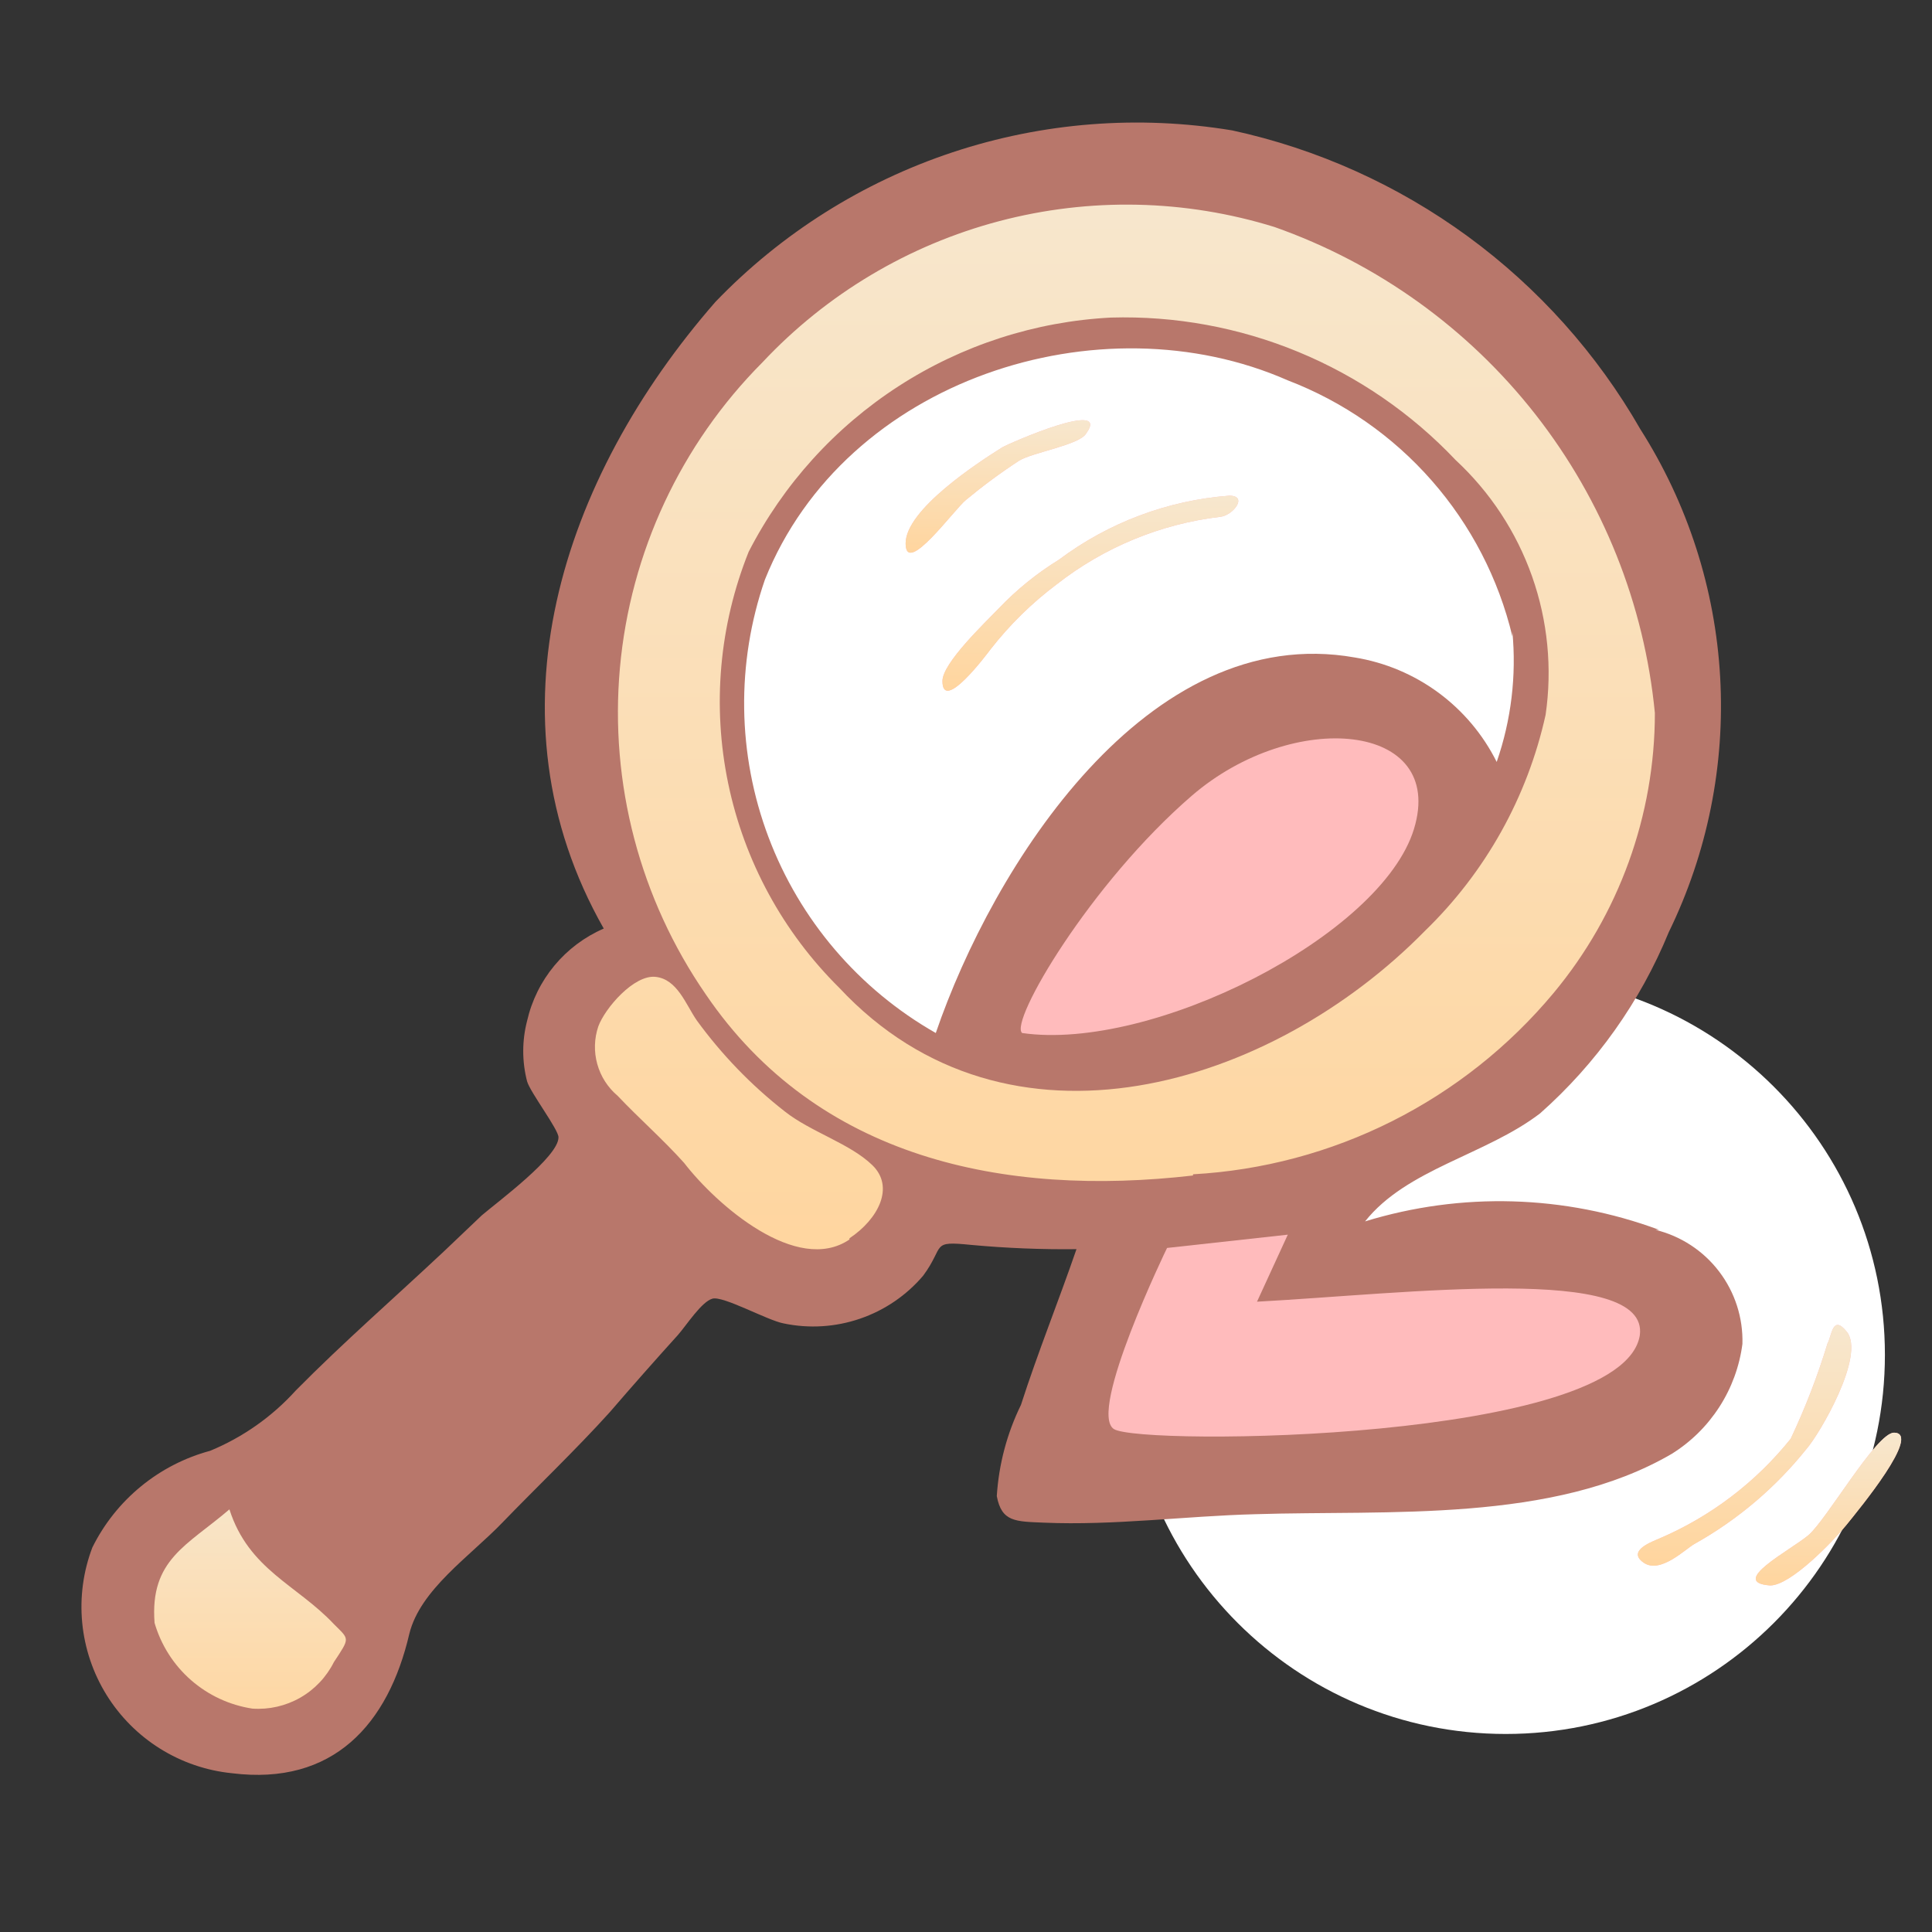 <svg width="80" height="80" viewBox="0 0 80 80" fill="none" xmlns="http://www.w3.org/2000/svg">
<rect x="0" y="0" width="80" height="80" fill="#333333" stroke="none"/>
<path d="M62.35 71.8C71.021 71.8 78.05 64.771 78.05 56.1C78.05 47.429 71.021 40.4 62.35 40.4C53.679 40.4 46.65 47.429 46.65 56.1C46.65 64.771 53.679 71.8 62.35 71.8Z" fill="white"/>
<path d="M26.825 38.875L23.425 42.125L24.05 46.05L31.1 52.625L35.2 53.2L38.675 49.625L48.5 50.35L59.025 47.575L67 40.4L70.25 28.625L64.875 15.45L53.8 8.025L42.725 7.075L31.725 12.525L26.425 19.65L24.125 27L26.825 38.875Z" fill="#FFBBBC"/>
<path d="M26.825 38.875L23.425 42.125L24.05 46.05L31.1 52.625L35.2 53.2L38.675 49.625L48.5 50.35L59.025 47.575L67 40.4L70.25 28.625L64.875 15.45L53.8 8.025L42.725 7.075L31.725 12.525L26.425 19.65L24.125 27L26.825 38.875Z" fill="url(#paint0_linear_2_701)"/>
<path d="M63.05 28.9C63.05 37.375 53.525 44.25 44.45 44.25C35.375 44.25 30.225 36.75 30.225 28.9C30.368 24.693 32.176 20.716 35.252 17.842C38.327 14.968 42.418 13.433 46.625 13.575C50.834 13.433 54.927 14.967 58.007 17.84C61.086 20.713 62.9 24.691 63.05 28.9Z" fill="white"/>
<path d="M10.35 60.95L15.825 67.2L13.775 70.775L9.65 72.025L5.475 69L5 64.175L10.35 60.95Z" fill="#FFBBBC"/>
<path d="M10.35 60.95L15.825 67.2L13.775 70.775L9.65 72.025L5.475 69L5 64.175L10.35 60.95Z" fill="url(#paint1_linear_2_701)"/>
<path d="M50.9 20.525C48.346 20.72 45.901 21.639 43.85 23.175C42.933 23.739 42.093 24.42 41.35 25.2C40.825 25.75 39.025 27.45 39.025 28.2C39.025 29.55 40.875 27.075 41.025 26.875C41.812 25.867 42.728 24.968 43.75 24.2C45.709 22.663 48.053 21.694 50.525 21.4C51.05 21.35 51.7 20.525 50.9 20.525Z" fill="#FFBBBC"/>
<path d="M50.9 20.525C48.346 20.72 45.901 21.639 43.85 23.175C42.933 23.739 42.093 24.42 41.35 25.2C40.825 25.75 39.025 27.45 39.025 28.2C39.025 29.55 40.875 27.075 41.025 26.875C41.812 25.867 42.728 24.968 43.75 24.2C45.709 22.663 48.053 21.694 50.525 21.4C51.05 21.35 51.7 20.525 50.9 20.525Z" fill="url(#paint2_linear_2_701)"/>
<path d="M40 20.7C40.702 20.117 41.436 19.574 42.2 19.075C42.775 18.725 44.7 18.425 44.975 17.95C46.025 16.5 41.8 18.35 41.5 18.525C40.5 19.15 37.5 21.1 37.5 22.5C37.5 23.9 39.525 21.075 40 20.7Z" fill="#FFBBBC"/>
<path d="M40 20.7C40.702 20.117 41.436 19.574 42.2 19.075C42.775 18.725 44.7 18.425 44.975 17.95C46.025 16.5 41.8 18.35 41.5 18.525C40.5 19.15 37.5 21.1 37.5 22.5C37.5 23.9 39.525 21.075 40 20.7Z" fill="url(#paint3_linear_2_701)"/>
<path d="M76.475 55.15C75.875 54.4 75.85 55.325 75.675 55.625C75.263 56.977 74.753 58.297 74.15 59.575C72.707 61.374 70.844 62.791 68.725 63.7C68.45 63.825 67.35 64.2 68.05 64.7C68.75 65.2 69.8 64.125 70.175 63.925C71.955 62.927 73.525 61.594 74.8 60C75.35 59.375 77.25 56.125 76.475 55.15Z" fill="#FFBBBC"/>
<path d="M76.475 55.15C75.875 54.4 75.85 55.325 75.675 55.625C75.263 56.977 74.753 58.297 74.15 59.575C72.707 61.374 70.844 62.791 68.725 63.7C68.45 63.825 67.35 64.2 68.05 64.7C68.75 65.2 69.8 64.125 70.175 63.925C71.955 62.927 73.525 61.594 74.8 60C75.35 59.375 77.25 56.125 76.475 55.15Z" fill="url(#paint4_linear_2_701)"/>
<path d="M78.425 59.325C77.7 59.325 75.625 62.95 74.875 63.575C74.125 64.2 71.55 65.525 73.3 65.65C74.15 65.65 75.925 63.8 76.45 63.15C76.975 62.5 79.6 59.325 78.425 59.325Z" fill="#FFBBBC"/>
<path d="M78.425 59.325C77.7 59.325 75.625 62.95 74.875 63.575C74.125 64.2 71.55 65.525 73.3 65.65C74.15 65.65 75.925 63.8 76.45 63.15C76.975 62.5 79.6 59.325 78.425 59.325Z" fill="url(#paint5_linear_2_701)"/>
<path d="M60.275 19.05C58.445 17.117 56.227 15.592 53.767 14.575C51.307 13.558 48.66 13.073 45.999 13.15C42.869 13.312 39.836 14.293 37.203 15.995C34.571 17.698 32.431 20.061 31 22.85C29.781 25.894 29.486 29.23 30.153 32.44C30.82 35.651 32.419 38.593 34.749 40.9C41.749 48.4 52.675 45 59 38.55C61.508 36.122 63.247 33.009 64 29.6C64.28 27.671 64.088 25.703 63.439 23.865C62.79 22.028 61.704 20.375 60.275 19.05ZM61.975 31.55C61.408 30.415 60.58 29.431 59.559 28.679C58.537 27.927 57.352 27.429 56.1 27.225C47.5 25.7 41.1 35.9 38.749 42.775C35.565 40.963 33.114 38.094 31.822 34.665C30.529 31.236 30.477 27.463 31.674 24C34.999 15.7 45.55 12.325 53.325 15.75C55.619 16.629 57.665 18.053 59.285 19.9C60.906 21.747 62.052 23.961 62.624 26.35V26.15C62.798 27.976 62.576 29.818 61.975 31.55Z" fill="#B8776B"/>
<path d="M72.15 55.65C72.181 54.569 71.84 53.511 71.185 52.651C70.53 51.791 69.6 51.182 68.55 50.925H68.7C64.79 49.474 60.511 49.35 56.525 50.575C58.25 48.4 61.525 47.825 63.775 46.1C66.1 44.04 67.921 41.474 69.1 38.6C70.701 35.318 71.434 31.68 71.228 28.034C71.023 24.388 69.885 20.856 67.925 17.775C66.13 14.645 63.698 11.927 60.787 9.795C57.876 7.664 54.55 6.166 51.025 5.4C47.149 4.758 43.176 5.068 39.447 6.305C35.719 7.542 32.348 9.668 29.625 12.5C23.25 19.8 20 29.65 25 38.45C24.207 38.793 23.507 39.319 22.956 39.983C22.404 40.648 22.017 41.433 21.825 42.275C21.613 43.095 21.613 43.955 21.825 44.775C21.95 45.225 23.15 46.8 23.125 47.1C23.125 47.9 20.625 49.75 19.95 50.325L18.4 51.8C16.35 53.725 14.225 55.575 12.25 57.575C11.267 58.662 10.054 59.516 8.7 60.075C7.65 60.358 6.673 60.861 5.833 61.551C4.992 62.241 4.308 63.101 3.825 64.075C3.447 65.068 3.303 66.135 3.404 67.192C3.505 68.25 3.848 69.27 4.406 70.174C4.965 71.078 5.723 71.841 6.624 72.405C7.525 72.969 8.543 73.318 9.6 73.425C13.8 73.95 16.075 71.4 16.95 67.65C17.4 65.825 19.45 64.45 20.8 63.05C22.15 61.65 23.875 60 25.25 58.475C26.175 57.4 27.125 56.325 28.075 55.275C28.425 54.875 29.05 53.9 29.5 53.775C29.95 53.65 31.775 54.675 32.45 54.8C33.501 55.02 34.592 54.953 35.608 54.605C36.625 54.258 37.529 53.643 38.225 52.825C39.15 51.575 38.5 51.375 40.225 51.55C41.671 51.683 43.123 51.742 44.575 51.725C43.825 53.9 42.975 56 42.275 58.175C41.697 59.355 41.357 60.638 41.275 61.95C41.475 63.025 42.05 63 43.225 63.05C46.125 63.175 49.075 62.775 51.975 62.7C57.475 62.525 64.3 63.075 69.225 60.2C70.019 59.705 70.692 59.04 71.198 58.253C71.704 57.467 72.029 56.577 72.15 55.65ZM13.825 68.825C13.515 69.443 13.03 69.956 12.429 70.299C11.828 70.641 11.14 70.798 10.45 70.75C9.506 70.606 8.624 70.196 7.906 69.567C7.188 68.938 6.666 68.116 6.4 67.2C6.2 64.575 7.75 64 9.5 62.5C10.3 65 12.3 65.625 13.825 67.25C14.475 67.9 14.5 67.8 13.825 68.825ZM35.175 51.325C33 52.8 29.675 49.9 28.325 48.15C27.45 47.175 26.475 46.325 25.575 45.375C25.168 45.032 24.874 44.574 24.732 44.061C24.589 43.548 24.604 43.004 24.775 42.5C25.05 41.75 26.25 40.35 27.15 40.45C28.05 40.55 28.4 41.6 28.85 42.25C29.885 43.672 31.113 44.943 32.5 46.025C33.575 46.875 35.2 47.35 36.125 48.25C37.05 49.15 36.375 50.475 35.175 51.275V51.325ZM49.4 48.675C41.575 49.575 33.85 47.975 29.225 41.175C26.498 37.224 25.24 32.444 25.669 27.663C26.098 22.881 28.188 18.401 31.575 15C34.228 12.172 37.623 10.148 41.371 9.158C45.12 8.168 49.072 8.252 52.775 9.4C57.044 10.907 60.794 13.601 63.584 17.166C66.374 20.731 68.088 25.019 68.525 29.525C68.524 33.764 67.038 37.868 64.325 41.125C62.484 43.332 60.21 45.136 57.642 46.427C55.075 47.717 52.269 48.465 49.4 48.625V48.675Z" fill="#B8776B"/>
<path d="M42.325 42.775C47.7 43.55 57.2 38.75 58.55 34.325C59.9 29.9 53.55 29.325 49.349 32.95C45.15 36.575 41.775 42.325 42.325 42.775Z" fill="#FFBBBC"/>
<path d="M52.05 53.9L53.325 51.125L48.325 51.675C48.325 51.675 45.025 58.475 46.125 59.175C47.225 59.875 67.175 59.7 67.9 55.3C68.325 52.3 58.15 53.575 52.05 53.9Z" fill="#FFBBBC"/>
<defs>
<linearGradient id="paint0_linear_2_701" x1="46.837" y1="7.075" x2="46.837" y2="53.2" gradientUnits="userSpaceOnUse">
<stop stop-color="#F7E7CE"/>
<stop offset="1" stop-color="#FFD59E"/>
</linearGradient>
<linearGradient id="paint1_linear_2_701" x1="10.412" y1="60.95" x2="10.412" y2="72.025" gradientUnits="userSpaceOnUse">
<stop stop-color="#F7E7CE"/>
<stop offset="1" stop-color="#FFD59E"/>
</linearGradient>
<linearGradient id="paint2_linear_2_701" x1="45.15" y1="20.525" x2="45.15" y2="28.601" gradientUnits="userSpaceOnUse">
<stop stop-color="#F7E7CE"/>
<stop offset="1" stop-color="#FFD59E"/>
</linearGradient>
<linearGradient id="paint3_linear_2_701" x1="41.321" y1="17.399" x2="41.321" y2="22.887" gradientUnits="userSpaceOnUse">
<stop stop-color="#F7E7CE"/>
<stop offset="1" stop-color="#FFD59E"/>
</linearGradient>
<linearGradient id="paint4_linear_2_701" x1="72.239" y1="54.864" x2="72.239" y2="64.831" gradientUnits="userSpaceOnUse">
<stop stop-color="#F7E7CE"/>
<stop offset="1" stop-color="#FFD59E"/>
</linearGradient>
<linearGradient id="paint5_linear_2_701" x1="75.713" y1="59.325" x2="75.713" y2="65.65" gradientUnits="userSpaceOnUse">
<stop stop-color="#F7E7CE"/>
<stop offset="1" stop-color="#FFD59E"/>
</linearGradient>
</defs>
</svg>

